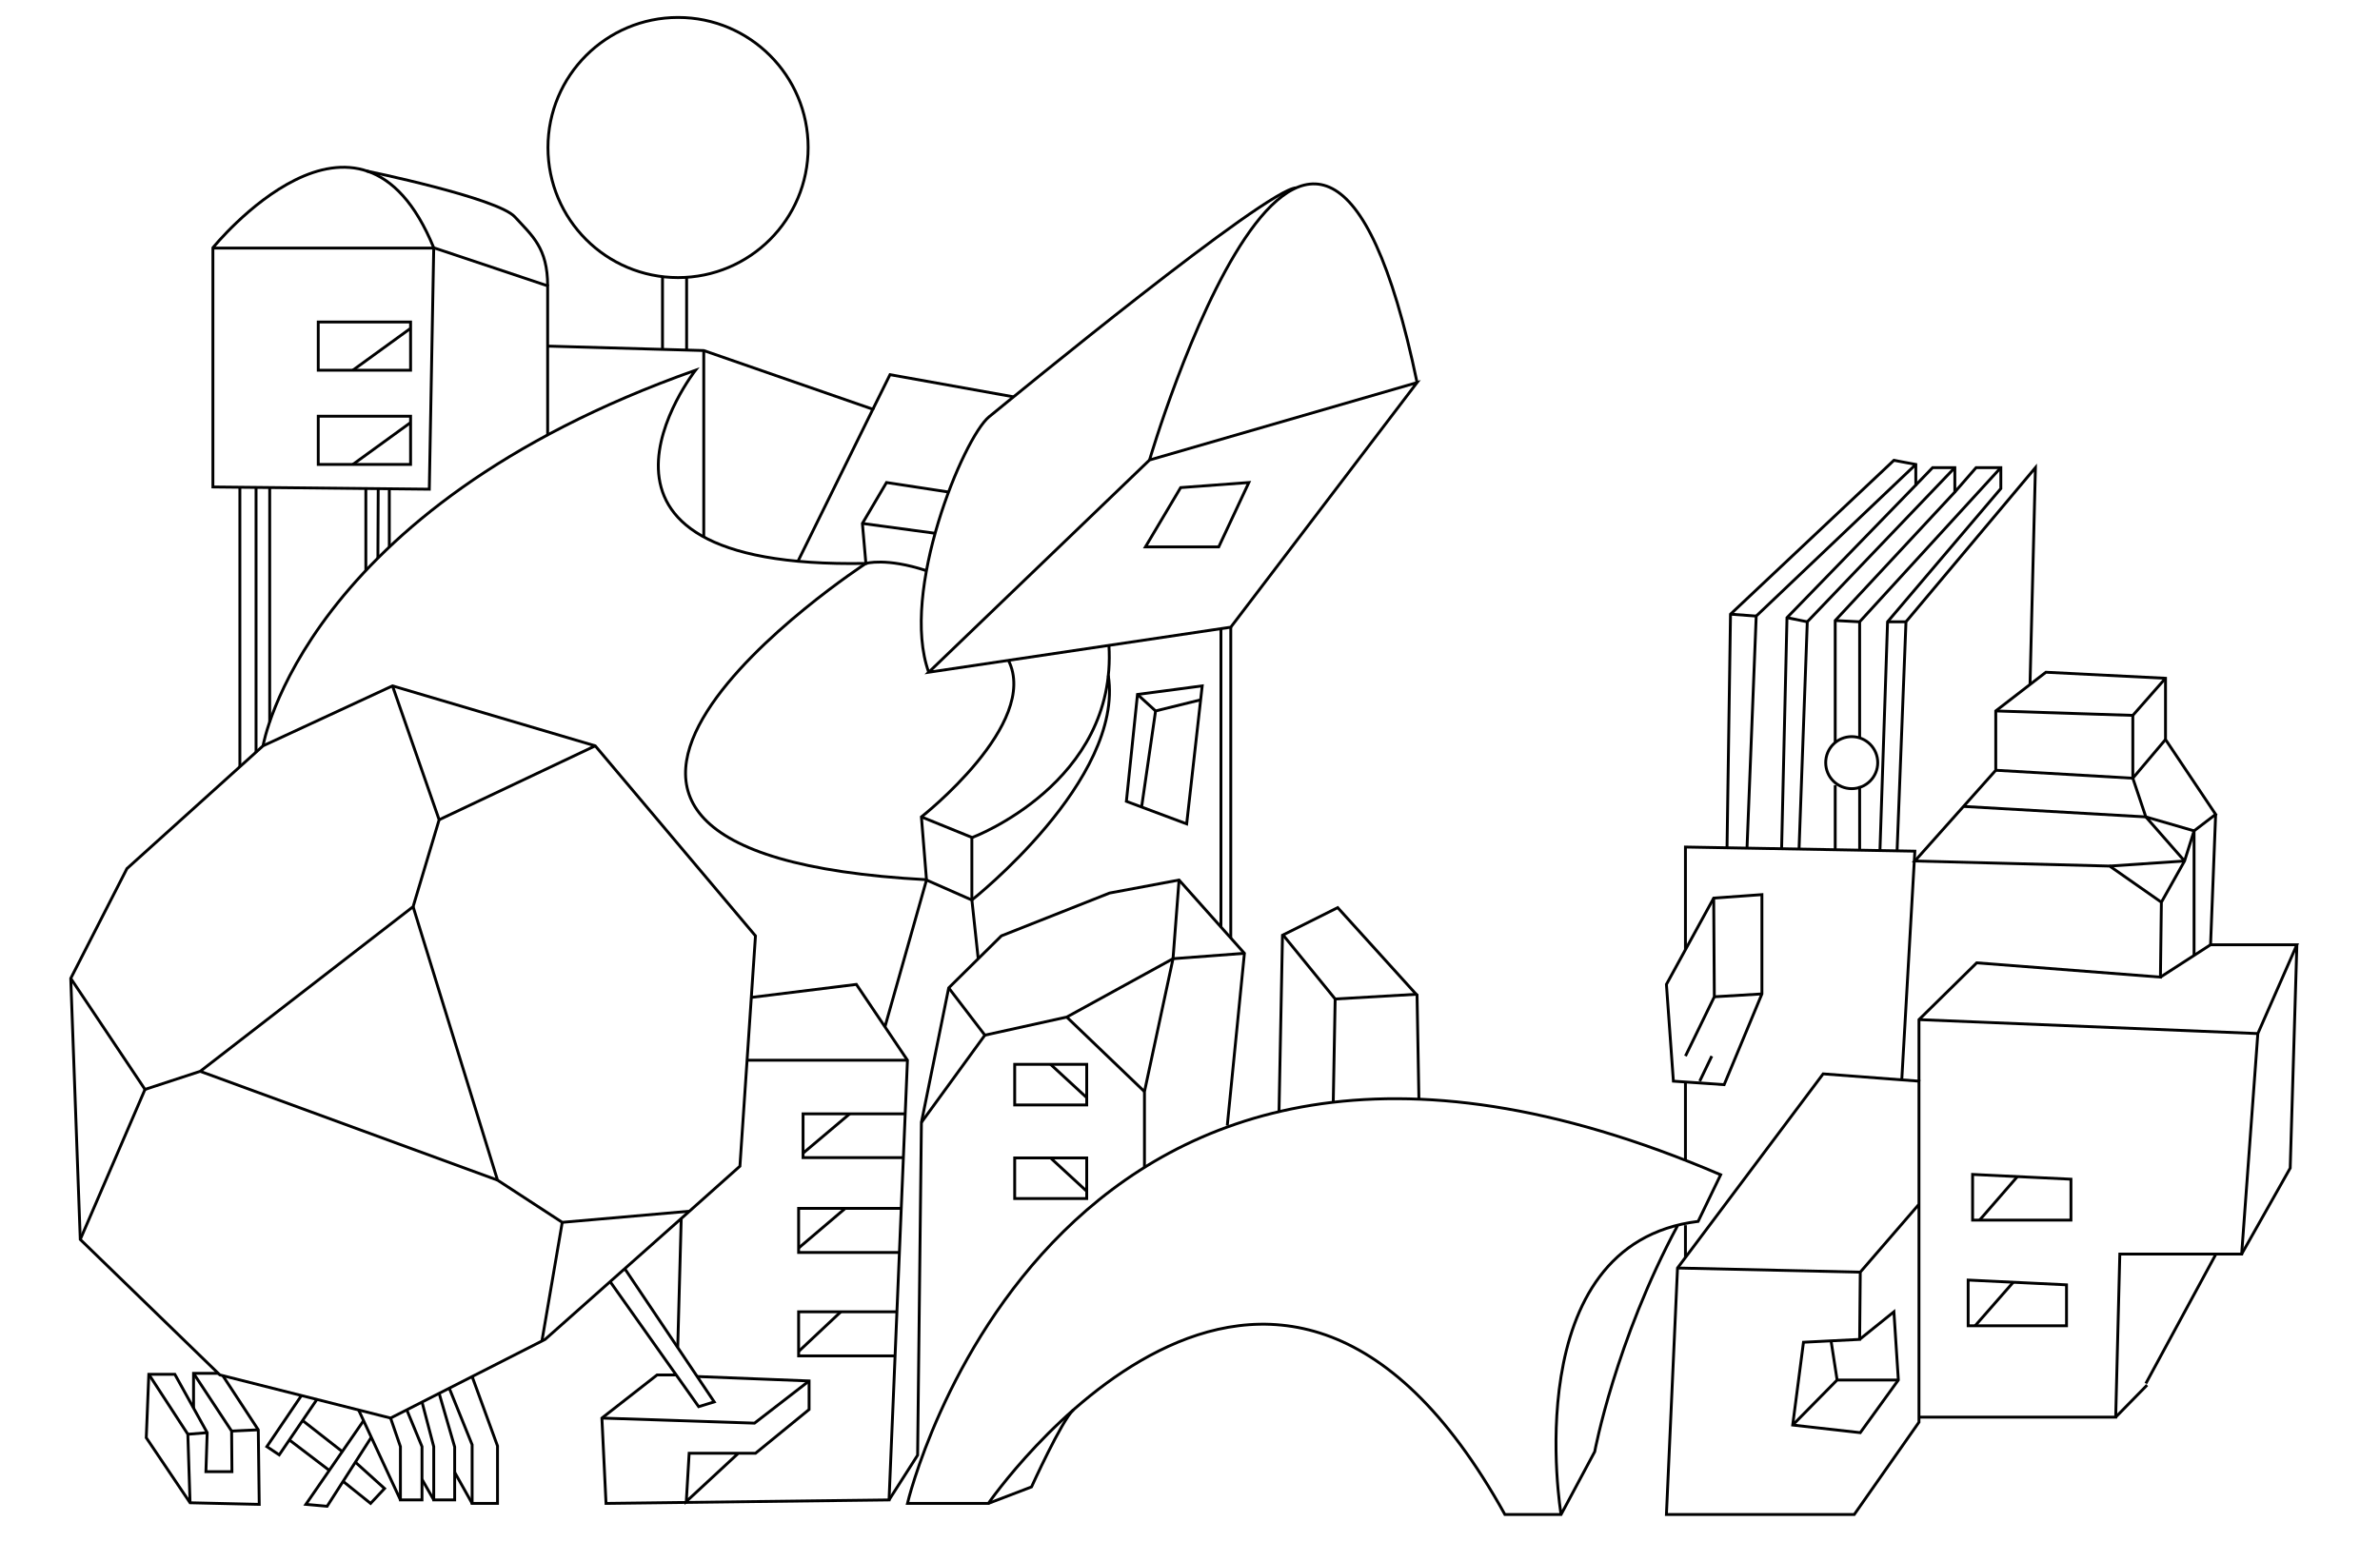 <?xml version="1.0" encoding="utf-8"?>
<!-- Generator: Adobe Illustrator 26.4.1, SVG Export Plug-In . SVG Version: 6.00 Build 0)  -->
<svg version="1.1" id="Ebene_1" xmlns="http://www.w3.org/2000/svg" xmlns:xlink="http://www.w3.org/1999/xlink" x="0px" y="0px"
	 viewBox="0 0 750.1 486" style="enable-background:new 0 0 750.1 486;" xml:space="preserve">
<style type="text/css">
	.st0{display:none;}
	.st1{display:inline;fill:#CBE7E9;}
	.st2{fill:none;stroke:#000000;stroke-width:0.9;stroke-miterlimit:10;}
</style>
<g id="Ebene_3" class="st0">
	<rect x="-100.6" y="-144.2" class="st1" width="987.3" height="692.1"/>
</g>
<g id="Layer_3" class="st0">
</g>
<circle class="st2" cx="213.7" cy="46.5" r="41"/>
<path class="st2" d="M172.6,137.1v-47l-35.9-12c-23.4-57.1-69.6,0-69.6,0v75.4l68.2,0.7l1.4-76.1"/>
<path class="st2" d="M172.6,90.1c0-12-4.9-15.8-10.3-21.7c-5.4-6-46.8-14.5-46.8-14.5"/>
<polygon class="st2" points="292.7,211.9 362.3,145 446.6,120.6 387.9,197.7 "/>
<path class="st2" d="M362.3,145c0,0,52.2-178.3,84.3-24.5"/>
<path class="st2" d="M292.7,211.9c-9.2-25.5,11-73.9,19-80.5c8-6.5,87.3-71.7,96.8-72.2"/>
<line class="st2" x1="136.7" y1="78.2" x2="67.2" y2="78.2"/>
<line class="st2" x1="75.6" y1="153.7" x2="75.6" y2="241.7"/>
<line class="st2" x1="80.7" y1="153.7" x2="80.7" y2="237.1"/>
<line class="st2" x1="85" y1="153.8" x2="85" y2="227.6"/>
<line class="st2" x1="115.3" y1="154.1" x2="115.3" y2="179.9"/>
<line class="st2" x1="119.2" y1="154.1" x2="119.1" y2="175.9"/>
<line class="st2" x1="122.7" y1="154.3" x2="122.7" y2="172.4"/>
<path class="st2" d="M82.9,235.1c0,0,12.5-74.6,136.3-118.4c0,0-49.1,62.8,53.7,60.9l-1.1-12.6l7.6-12.9l19.6,3"/>
<polyline class="st2" points="172.6,109.1 221.8,110.5 275.1,129 251.5,176.9 "/>
<line class="st2" x1="221.8" y1="110.5" x2="221.8" y2="169.3"/>
<polyline class="st2" points="275.1,129 280.5,118.1 319.5,125.1 "/>
<line class="st2" x1="208.8" y1="87.3" x2="208.8" y2="110.1"/>
<line class="st2" x1="216.4" y1="87.3" x2="216.4" y2="110.5"/>
<polygon class="st2" points="361,172.4 372.1,153.7 393.6,152.1 384.1,172.4 "/>
<line class="st2" x1="271.8" y1="165" x2="294.7" y2="168.1"/>
<path class="st2" d="M292,179.9c-12.7-4.2-19.1-2.3-19.1-2.3s-139.8,91.1,19.1,99.7l-1.6-19.8c0,0,37.5-29.4,27.4-49.4"/>
<path class="st2" d="M349.5,203.4c2.7,43.5-43.1,60.6-43.1,60.6l-16-6.5"/>
<path class="st2" d="M349.3,212.9c5.1,32.9-43,70.8-43,70.8l-14.3-6.3l-13.1,46.3"/>
<polyline class="st2" points="306.3,264.1 306.3,283.6 308.3,302.2 "/>
<rect x="100.3" y="101.5" class="st2" width="29.1" height="15.2"/>
<line class="st2" x1="111.2" y1="116.7" x2="129.4" y2="103.5"/>
<rect x="100.3" y="131.2" class="st2" width="29.1" height="15.2"/>
<line class="st2" x1="111.2" y1="146.4" x2="129.4" y2="133.2"/>
<polygon class="st2" points="358.5,218.9 355,252.6 374,259.7 378.9,216.2 "/>
<polyline class="st2" points="378.4,220.6 364.2,224.1 358.5,218.9 "/>
<line class="st2" x1="364.2" y1="224.1" x2="359.8" y2="254.4"/>
<line class="st2" x1="387.9" y1="197.7" x2="387.9" y2="295.7"/>
<line class="st2" x1="384.8" y1="198.2" x2="384.8" y2="292.3"/>
<polygon class="st2" points="40,273.8 82.9,235.1 123.7,216.2 187.6,235.1 238.1,295 233.2,367.6 214.7,384.1 171.8,422.2 
	123.1,447 69.3,433.4 25.3,390.7 22.3,308.4 "/>
<polyline class="st2" points="22.3,308.4 45.7,343.4 63.1,337.7 130.2,285.8 138.4,258.4 123.7,216.2 "/>
<line class="st2" x1="138.4" y1="258.4" x2="187.6" y2="235.1"/>
<polyline class="st2" points="130.2,285.8 156.8,372 177.2,385.3 217.2,381.8 "/>
<line class="st2" x1="177.2" y1="385.3" x2="170.8" y2="422.7"/>
<line class="st2" x1="45.7" y1="343.4" x2="25.3" y2="390.7"/>
<line class="st2" x1="63.1" y1="337.7" x2="156.8" y2="372"/>
<polyline class="st2" points="236.8,314.4 269.9,310.3 286,334.2 280.2,472.8 191,473.9 189.7,447 207.1,433.4 213.1,433.4 "/>
<polyline class="st2" points="219.7,433.9 255,435.3 255,444.3 238.1,458.1 217.2,458.1 216.3,473.3 232.7,458.1 "/>
<path class="st2" d="M136.7,78.2"/>
<polyline class="st2" points="189.7,447 237.8,448.6 255,435.3 "/>
<polyline class="st2" points="196.9,399.9 225.1,441.9 220.2,443.4 192.3,404 "/>
<line class="st2" x1="213.6" y1="424.7" x2="214.7" y2="384.1"/>
<line class="st2" x1="286" y1="334.2" x2="235.5" y2="334.2"/>
<polyline class="st2" points="285.3,351.1 253.1,351.1 253.1,364.9 284.7,364.9 "/>
<line class="st2" x1="267.8" y1="351.1" x2="253.1" y2="363.5"/>
<polyline class="st2" points="283.9,380.9 251.7,380.9 251.7,394.8 283.3,394.8 "/>
<line class="st2" x1="266.4" y1="380.9" x2="251.7" y2="393.4"/>
<polyline class="st2" points="282.5,413.5 251.7,413.5 251.7,427.4 281.9,427.4 "/>
<line class="st2" x1="265" y1="413.5" x2="251.7" y2="426"/>
<polyline class="st2" points="280.2,472.8 289.2,458.7 290.4,353.8 299,311.4 315.6,295 349.7,281.5 371.6,277.4 392.2,300.5 
	386.8,354.8 "/>
<polyline class="st2" points="299,311.4 310.4,326.3 336.2,320.6 369.7,302.2 392.2,300.5 "/>
<polyline class="st2" points="371.6,277.4 369.7,302.2 360.7,344.1 360.7,367.9 "/>
<line class="st2" x1="310.4" y1="326.3" x2="290.4" y2="353.8"/>
<line class="st2" x1="336.2" y1="320.6" x2="360.7" y2="344.1"/>
<rect x="319.8" y="335.5" class="st2" width="22.7" height="12.8"/>
<line class="st2" x1="331.1" y1="335.5" x2="342.5" y2="346"/>
<rect x="319.8" y="365" class="st2" width="22.7" height="12.8"/>
<line class="st2" x1="331.1" y1="365" x2="342.5" y2="375.5"/>
<path class="st2" d="M338.3,444.4c-3.7,3.4-13.2,24.3-13.2,24.3l-13.6,5.2"/>
<path class="st2" d="M492,477.4c0,0-14.4-85.3,43.2-92.4l7.1-14.7C331.6,280,286,473.9,286,473.9h25.5c0,0,89.1-129.4,162.8,3.5H492
	l10.6-19.8c0,0,6.5-34.8,26.2-71.4"/>
<polyline class="st2" points="446.6,313.7 421.6,286.1 404.2,294.8 403.1,350.7 "/>
<polyline class="st2" points="404.2,294.5 420.8,314.9 446.6,313.4 "/>
<line class="st2" x1="420.2" y1="347.4" x2="420.8" y2="314.9"/>
<path class="st2" d="M451.9,314.2"/>
<path class="st2" d="M446.6,346.3"/>
<line class="st2" x1="446.6" y1="313.3" x2="447.2" y2="346.6"/>
<line class="st2" x1="528.7" y1="399.7" x2="586.3" y2="401"/>
<polyline class="st2" points="586.1,422.2 596.9,413.5 598.3,435 586.3,451.6 565,449.2 568.4,423.1 586.1,422.2 586.3,401 
	604.8,379.6 604.8,340.8 574.6,338.5 528.7,399.7 525.2,477.4 584.4,477.4 604.8,448.3 604.8,379.6 "/>
<polyline class="st2" points="598.3,435 579,435 565,449.2 "/>
<line class="st2" x1="579" y1="435" x2="577.1" y2="422.7"/>
<polyline class="st2" points="531.2,299.4 531.2,267 603.5,268.3 599.4,340 "/>
<line class="st2" x1="531.2" y1="365.7" x2="531.2" y2="341"/>
<line class="st2" x1="531.2" y1="396.4" x2="531.2" y2="386.2"/>
<polygon class="st2" points="525.2,310.3 540.1,283.1 555.3,282 555.3,313.3 543.4,341.9 527.4,340.8 "/>
<polyline class="st2" points="531.2,332.9 540.3,314.2 540.1,283.1 "/>
<line class="st2" x1="535.7" y1="340.8" x2="539.5" y2="332.9"/>
<line class="st2" x1="540.3" y1="314.2" x2="555.3" y2="313.3"/>
<polyline class="st2" points="604.8,340.8 604.8,321.4 623,303.5 680.9,308 681.2,284.4 688.5,271.4 691.5,261.9 698.3,256.7 
	682.5,233.1 682.5,213.8 644.8,211.9 629,224.1 629,242.8 603.5,271.4 664.9,273 681.2,284.4 "/>
<polyline class="st2" points="629,224.1 672.2,225.5 682.5,213.8 "/>
<polyline class="st2" points="688.5,271.4 676.3,257.5 672.2,245.3 672.2,225.5 "/>
<polyline class="st2" points="629,242.8 672.2,245.3 682.5,233.1 "/>
<polyline class="st2" points="618.8,254.2 676.3,257.5 691.5,261.9 691.5,301.1 "/>
<line class="st2" x1="664.9" y1="273" x2="688.5" y2="271.4"/>
<polyline class="st2" points="604.8,446.7 666.8,446.7 668.1,395.3 706.5,395.3 711.6,325.8 723.9,297.8 696.7,297.8 680.9,308 "/>
<line class="st2" x1="604.8" y1="321.4" x2="711.6" y2="325.8"/>
<polygon class="st2" points="621.7,370.2 652.7,371.7 652.7,384.6 622.8,384.6 621.7,384.6 "/>
<line class="st2" x1="635.8" y1="370.9" x2="623.9" y2="384.6"/>
<polygon class="st2" points="620.3,403.5 651.3,405 651.3,417.9 621.4,417.9 620.3,417.9 "/>
<line class="st2" x1="634.5" y1="404.2" x2="622.5" y2="417.9"/>
<path class="st2" d="M684.3,399"/>
<line class="st2" x1="676.3" y1="436.1" x2="698.4" y2="395.3"/>
<line class="st2" x1="666.8" y1="446.7" x2="676.7" y2="436.6"/>
<polyline class="st2" points="706.5,395.3 721.8,368.2 723.9,297.8 "/>
<line class="st2" x1="698.3" y1="256.7" x2="696.7" y2="297.8"/>
<polyline class="st2" points="544.3,267.4 545.4,193.6 596.9,145.1 603.8,146.4 603.8,152.9 563.2,194.7 561.5,267.7 "/>
<polyline class="st2" points="550.6,267.4 553.5,194.2 603.8,146.4 "/>
<polyline class="st2" points="603.8,152.9 609.1,147.4 616.1,147.4 616.1,155.1 578.4,195.6 578.4,234 "/>
<polyline class="st2" points="616.1,147.4 569.6,196 567,267.7 "/>
<line class="st2" x1="545.4" y1="193.6" x2="553.5" y2="194.2"/>
<line class="st2" x1="563.2" y1="194.7" x2="569.6" y2="196"/>
<polyline class="st2" points="616.1,155.1 622.8,147.4 630.6,147.4 630.6,154 594.9,196 592.5,268.1 "/>
<circle class="st2" cx="583.6" cy="240.4" r="8.2"/>
<line class="st2" x1="578.4" y1="247.5" x2="578.4" y2="268.1"/>
<polyline class="st2" points="630.6,147.4 586.1,196 586.1,232.5 "/>
<line class="st2" x1="586.1" y1="247.8" x2="586.1" y2="268.2"/>
<polyline class="st2" points="597.9,268.2 600.7,196 641.5,147.4 639.8,215.7 "/>
<line class="st2" x1="578.4" y1="195.6" x2="586.1" y2="196"/>
<line class="st2" x1="594.9" y1="196" x2="600.7" y2="196"/>
<polyline class="st2" points="148.8,433.9 156.8,455.8 156.8,473.9 148.8,473.9 148.8,455.4 141.6,437.6 "/>
<polyline class="st2" points="138.4,439.2 143.3,456.1 143.3,472.8 136.7,472.8 136.7,456 133,441.9 "/>
<polyline class="st2" points="128.2,444.4 133,456 133,472.8 126.2,472.8 126.2,456 123.1,447 "/>
<line class="st2" x1="148.8" y1="473.9" x2="143.3" y2="464.1"/>
<line class="st2" x1="136.7" y1="472.8" x2="133" y2="466.3"/>
<line class="st2" x1="126.2" y1="472.8" x2="113" y2="444.4"/>
<path class="st2" d="M66.6,430.7"/>
<polyline class="st2" points="68.8,432.9 61,432.9 61,443.8 "/>
<polyline class="st2" points="70.2,433.6 81.4,450.7 81.7,474.2 59.9,473.7 46.1,453.2 46.9,433.2 55.1,433.2 65.3,451.6 
	64.9,463.9 73.1,463.9 73,451.1 61,432.9 "/>
<polyline class="st2" points="46.9,433.2 59.2,452.1 59.9,473.7 "/>
<line class="st2" x1="59.2" y1="452.1" x2="65.3" y2="451.6"/>
<line class="st2" x1="73" y1="451.1" x2="81.4" y2="450.7"/>
<polyline class="st2" points="95,439.9 84.1,456 88,458.6 99.9,441.1 "/>
<polyline class="st2" points="114.6,447.8 96.4,474.2 103.1,474.8 117,453.1 "/>
<line class="st2" x1="107.8" y1="457.5" x2="95.4" y2="447.8"/>
<line class="st2" x1="103.8" y1="463.5" x2="91.2" y2="453.9"/>
<polyline class="st2" points="112,460.9 121.2,469.2 116.8,473.9 108.2,467 "/>
</svg>
